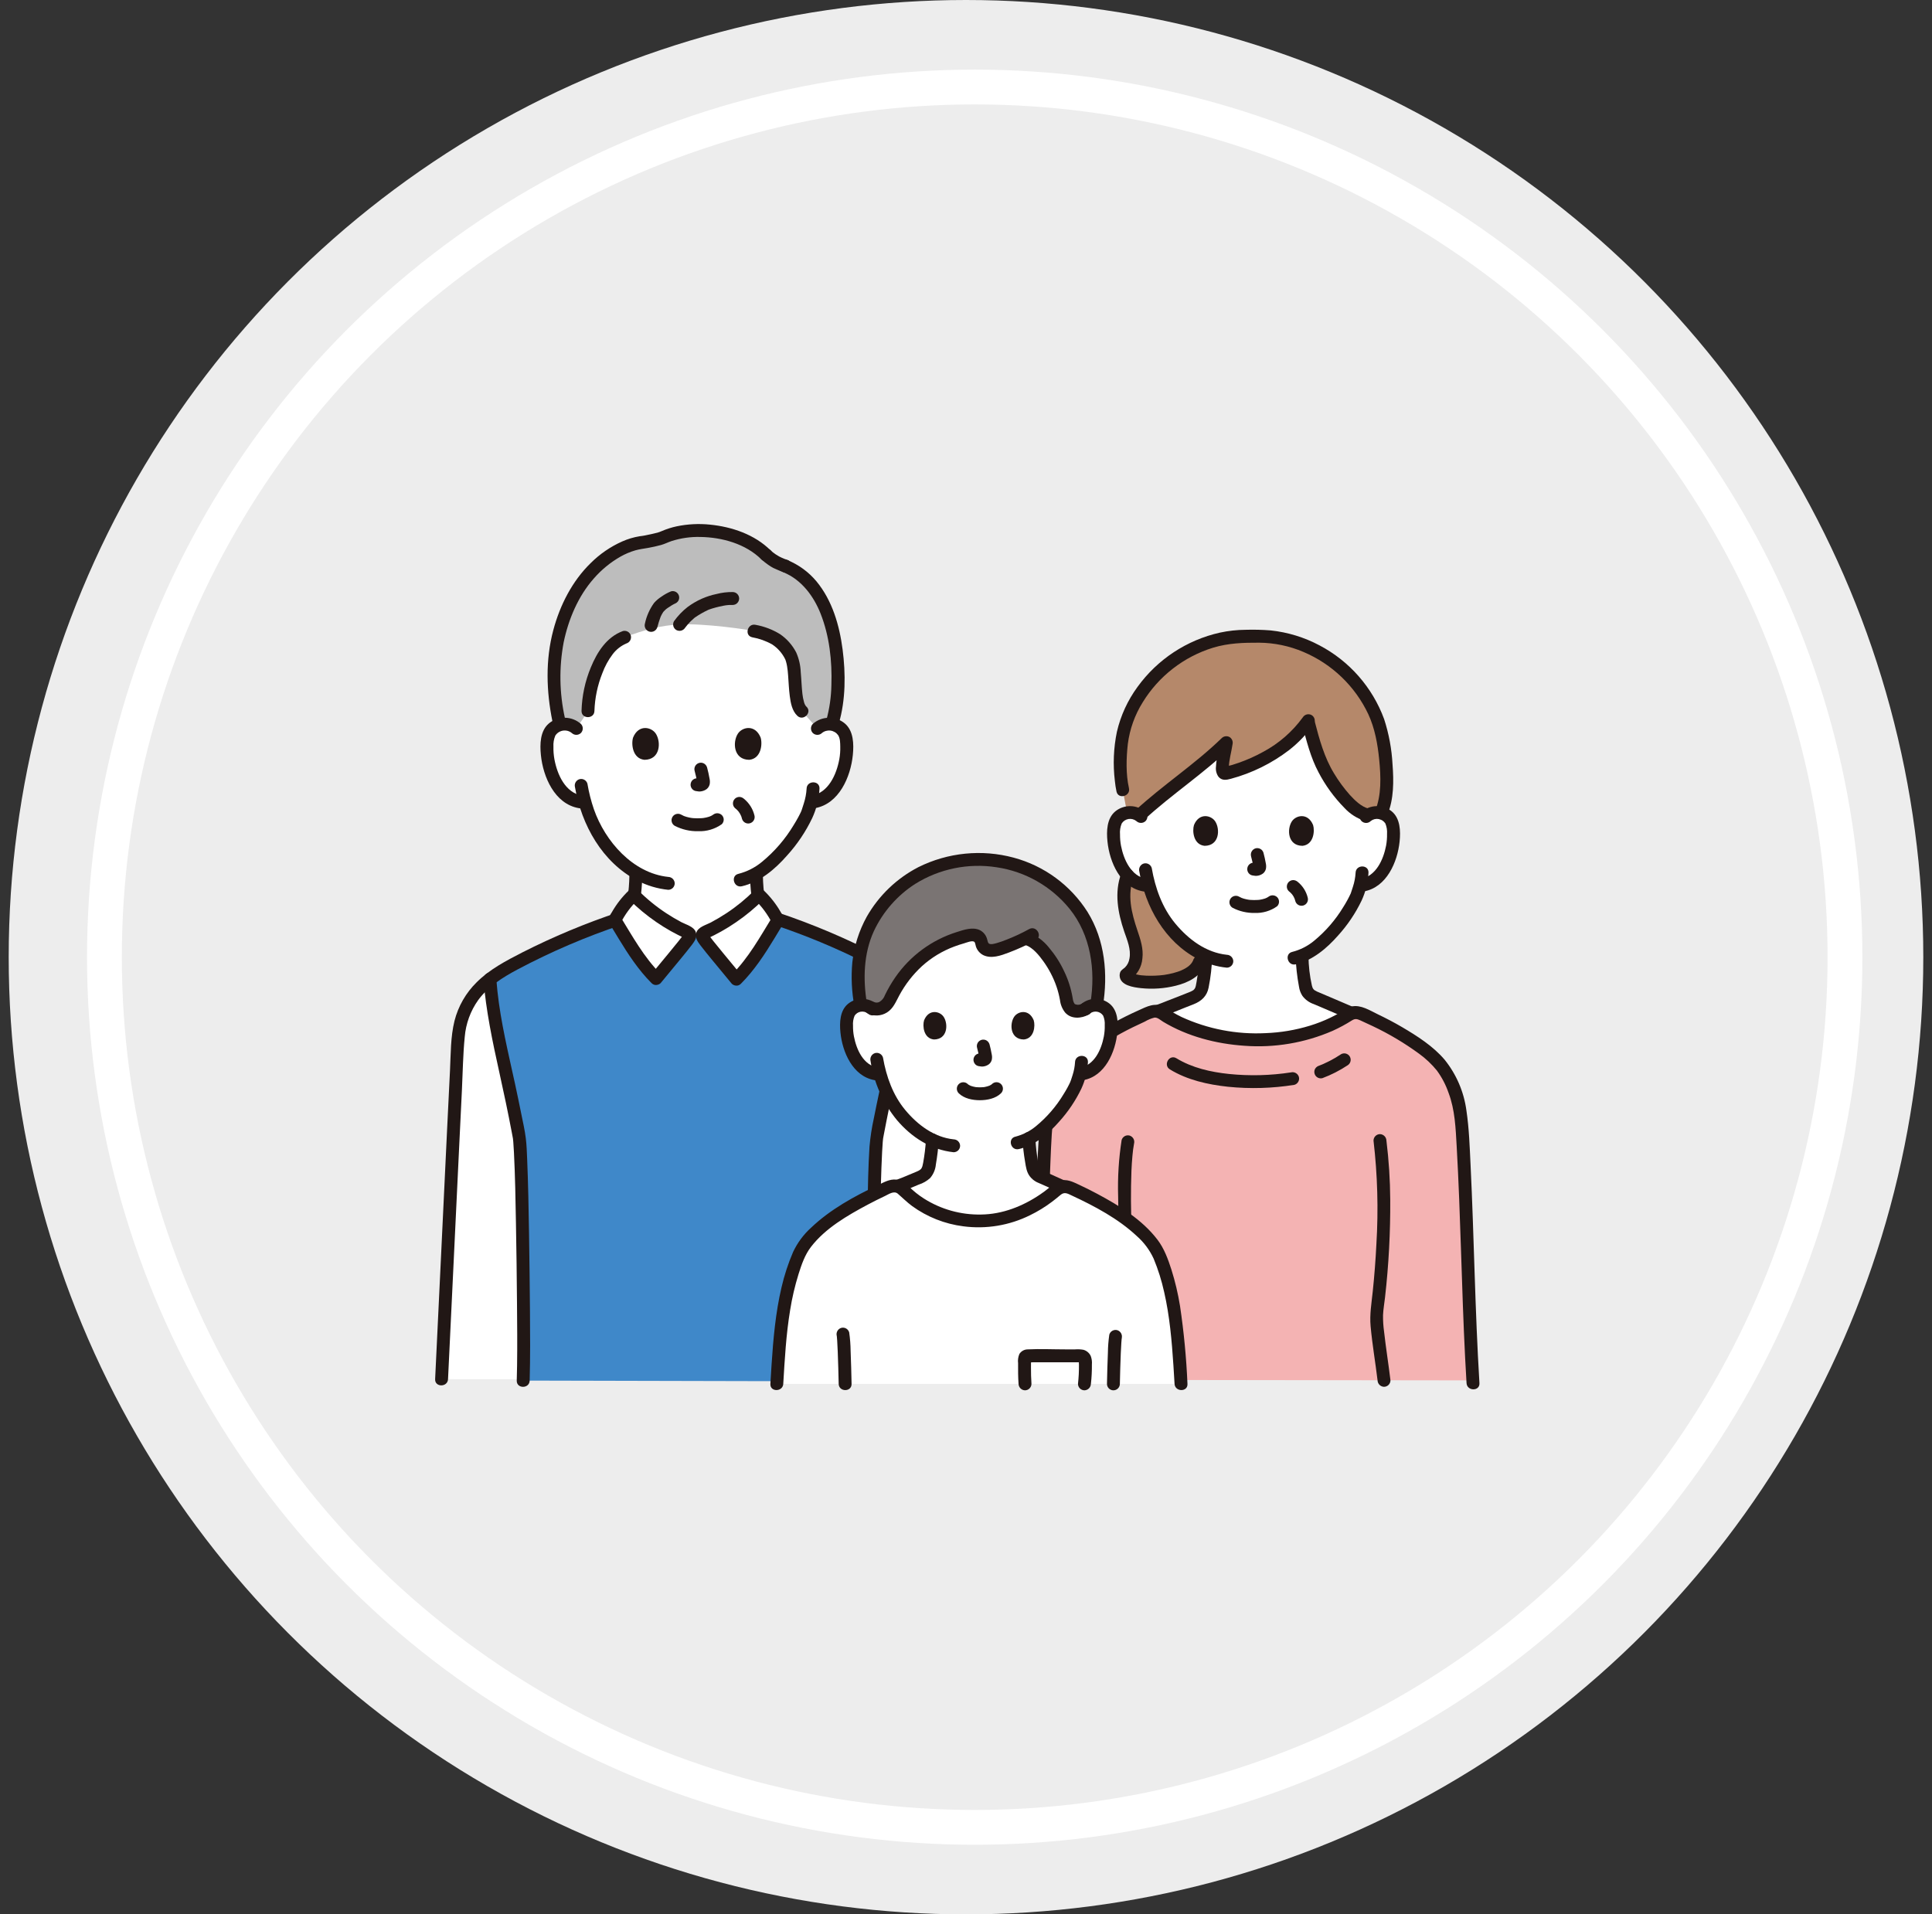 <svg width="111" height="110" viewBox="0 0 111 110" fill="none" xmlns="http://www.w3.org/2000/svg">
<rect x="0" y="0" width="111" height="110" fill="#333333" stroke="none"/>
<circle cx="55.5" cy="55" r="55" fill="#EDEDED"/>
<circle cx="56" cy="55" r="50" stroke="white" stroke-width="2"/>
<g clip-path="url(#clip0_16_397)">
<path d="M78.487 46.919C78.592 46.828 78.715 46.761 78.848 46.722C78.981 46.683 79.121 46.673 79.258 46.693C79.393 46.712 79.522 46.761 79.635 46.837C79.748 46.912 79.843 47.011 79.913 47.128C79.993 47.289 80.039 47.466 80.047 47.646C80.106 48.35 79.97 49.057 79.654 49.69C79.505 50.009 79.289 50.293 79.021 50.522C78.803 50.698 78.542 50.815 78.265 50.861L78.137 50.881C78.074 51.114 78.004 51.309 77.97 51.413C77.742 52.03 76.432 54.222 74.806 54.904C74.814 55.37 74.859 55.835 74.942 56.294C75.019 56.734 74.995 57.128 75.606 57.348C75.646 57.362 77.572 58.188 77.634 58.213C77.634 58.213 77.078 61.698 72.137 61.698C67.195 61.698 66.561 58.095 66.561 58.095C66.679 58.054 68.433 57.362 68.473 57.347C69.085 57.126 69.061 56.733 69.137 56.293C69.219 55.837 69.264 55.375 69.272 54.911C68.492 54.549 67.806 54.01 67.269 53.336C66.685 52.62 66.259 51.789 66.019 50.897L65.772 50.859C65.495 50.813 65.235 50.696 65.017 50.519C64.748 50.291 64.532 50.007 64.384 49.687C64.068 49.055 63.932 48.348 63.99 47.643C63.999 47.463 64.045 47.287 64.125 47.126C64.195 47.009 64.29 46.909 64.403 46.834C64.516 46.759 64.645 46.71 64.78 46.691C64.917 46.671 65.057 46.681 65.19 46.719C65.323 46.758 65.446 46.825 65.551 46.916C65.551 46.916 65.479 41.113 71.862 41.177C78.726 41.248 78.487 46.919 78.487 46.919Z" fill="white"/>
<path d="M64.568 51.658C64.541 51.192 64.612 50.725 64.776 50.287C64.85 50.372 64.931 50.45 65.019 50.522C65.237 50.698 65.498 50.815 65.775 50.861L66.022 50.899C66.261 51.791 66.687 52.623 67.271 53.339C67.734 53.912 68.302 54.392 68.945 54.753C69.267 56.797 64.441 56.67 64.707 55.991C65.249 55.684 65.373 54.935 65.226 54.33C65.08 53.724 64.806 53.125 64.68 52.515C64.62 52.233 64.582 51.946 64.568 51.658Z" fill="#B5886A"/>
<path d="M79.555 43.181C79.509 42.836 79.455 42.525 79.403 42.274C78.733 38.986 75.423 36.377 71.951 36.568C68.48 36.377 65.169 38.986 64.499 42.274C64.318 43.16 64.339 44.677 64.504 45.385L64.754 46.699C64.763 46.696 64.772 46.694 64.781 46.693C65.021 46.658 65.266 46.715 65.466 46.852C66.719 45.686 69.246 43.856 70.457 42.673C70.357 43.371 70.005 44.56 70.449 44.438C72.302 43.95 74.077 42.968 75.15 41.435C75.376 42.34 75.75 43.563 76.025 44.097C76.425 44.875 77.588 46.676 78.604 46.833C78.798 46.71 79.03 46.66 79.258 46.694C79.29 46.699 79.323 46.705 79.354 46.714C79.765 45.752 79.704 44.291 79.555 43.181Z" fill="#B5886A"/>
<path d="M59.735 79.284C59.872 75.248 59.791 69.84 60.04 65.618C60.066 64.769 60.172 63.925 60.356 63.097C60.52 62.603 60.728 62.126 60.978 61.67C61.466 60.864 62.247 60.283 63.035 59.767C64.006 59.14 65.031 58.601 66.097 58.156C66.198 58.111 66.308 58.093 66.418 58.102C66.528 58.112 66.634 58.149 66.726 58.21C69.493 60.054 74.264 60.425 77.536 58.281C77.63 58.221 77.738 58.185 77.85 58.178C77.961 58.17 78.073 58.19 78.174 58.236C79.176 58.663 80.139 59.175 81.053 59.766C81.84 60.283 82.622 60.863 83.11 61.67C83.36 62.126 83.568 62.603 83.732 63.096C83.917 63.925 84.023 64.769 84.048 65.618C84.294 69.787 84.218 75.297 84.348 79.317" fill="#F4B3B3"/>
<path d="M68.903 54.928C68.884 55.426 68.832 55.922 68.748 56.413C68.737 56.492 68.722 56.571 68.703 56.65C68.694 56.682 68.684 56.714 68.674 56.745C68.65 56.813 68.666 56.761 68.672 56.748C68.662 56.767 68.651 56.787 68.641 56.806C68.635 56.816 68.601 56.861 68.639 56.814C68.627 56.828 68.615 56.841 68.603 56.853C68.557 56.9 68.587 56.876 68.543 56.906C68.488 56.941 68.43 56.97 68.37 56.994C67.936 57.172 67.496 57.338 67.059 57.509C66.861 57.586 66.664 57.67 66.463 57.74C66.37 57.768 66.291 57.831 66.243 57.916C66.195 58.001 66.181 58.101 66.205 58.196C66.232 58.29 66.294 58.37 66.38 58.418C66.465 58.467 66.566 58.48 66.661 58.454C67.141 58.287 67.612 58.085 68.085 57.898C68.247 57.834 68.41 57.771 68.572 57.707C69.025 57.529 69.344 57.239 69.439 56.747C69.559 56.148 69.628 55.539 69.644 54.928C69.654 54.451 68.913 54.451 68.903 54.928Z" fill="#211715"/>
<path d="M74.435 54.928C74.456 55.519 74.521 56.106 74.63 56.687C74.656 56.879 74.724 57.063 74.83 57.226C74.996 57.445 75.223 57.609 75.483 57.697C75.503 57.706 75.525 57.715 75.546 57.723C75.446 57.687 75.516 57.71 75.579 57.737C75.698 57.788 75.817 57.838 75.936 57.889L76.847 58.279C77.077 58.377 77.306 58.477 77.536 58.572C77.631 58.598 77.732 58.585 77.817 58.536C77.903 58.488 77.966 58.408 77.992 58.313C78.016 58.218 78.002 58.118 77.954 58.033C77.906 57.949 77.827 57.886 77.733 57.857C77.912 57.931 77.708 57.846 77.662 57.826L77.332 57.685L76.481 57.321C76.256 57.225 76.032 57.13 75.807 57.035C75.711 56.999 75.618 56.955 75.531 56.901C75.49 56.873 75.456 56.836 75.432 56.793C75.421 56.774 75.39 56.702 75.412 56.758C75.396 56.716 75.383 56.672 75.372 56.627C75.247 56.069 75.181 55.499 75.177 54.927C75.167 54.451 74.426 54.449 74.436 54.927L74.435 54.928Z" fill="#211715"/>
<path d="M74.17 61.62C72.993 61.801 71.798 61.831 70.613 61.711C69.57 61.603 68.492 61.361 67.589 60.808C67.181 60.558 66.808 61.199 67.215 61.448C68.216 62.06 69.398 62.32 70.551 62.445C71.822 62.574 73.105 62.537 74.367 62.335C74.461 62.308 74.541 62.245 74.589 62.16C74.638 62.075 74.651 61.974 74.625 61.879C74.597 61.785 74.534 61.706 74.449 61.658C74.364 61.61 74.264 61.596 74.169 61.62H74.17Z" fill="#211715"/>
<path d="M77.044 60.578C76.836 60.717 76.621 60.844 76.4 60.958C76.291 61.014 76.181 61.067 76.069 61.117C76.043 61.129 76.017 61.141 75.991 61.152L75.946 61.171C75.997 61.15 76.004 61.147 75.967 61.162C75.906 61.187 75.846 61.211 75.785 61.235C75.693 61.263 75.614 61.323 75.563 61.404C75.526 61.468 75.508 61.541 75.513 61.615C75.518 61.688 75.544 61.759 75.589 61.818C75.634 61.876 75.695 61.92 75.765 61.943C75.835 61.967 75.911 61.968 75.982 61.949C76.486 61.76 76.968 61.514 77.418 61.217C77.46 61.192 77.497 61.16 77.526 61.121C77.555 61.082 77.577 61.038 77.589 60.991C77.602 60.944 77.605 60.895 77.598 60.847C77.591 60.798 77.575 60.752 77.551 60.71C77.526 60.668 77.493 60.631 77.455 60.602C77.416 60.572 77.372 60.551 77.325 60.538C77.278 60.526 77.229 60.523 77.18 60.53C77.132 60.536 77.086 60.553 77.044 60.577V60.578Z" fill="#211715"/>
<path d="M60.105 78.866C60.242 74.825 60.17 70.778 60.352 66.738C60.399 65.7 60.42 64.639 60.619 63.617C60.795 62.642 61.265 61.744 61.966 61.044C62.675 60.368 63.55 59.844 64.406 59.378C64.854 59.134 65.313 58.911 65.777 58.7C65.949 58.597 66.135 58.52 66.329 58.471C66.507 58.451 66.687 58.628 66.831 58.714C68.229 59.554 69.866 59.978 71.484 60.089C73.222 60.221 74.966 59.926 76.564 59.232C76.948 59.058 77.319 58.858 77.675 58.632C77.851 58.522 77.961 58.544 78.149 58.628C78.393 58.737 78.636 58.85 78.877 58.966C79.809 59.408 80.697 59.937 81.529 60.545C81.912 60.822 82.256 61.147 82.554 61.513C82.841 61.905 83.067 62.337 83.225 62.797C83.595 63.775 83.632 64.829 83.691 65.864C83.921 69.909 83.971 73.962 84.176 78.007C84.201 78.497 84.228 78.986 84.258 79.475C84.287 79.948 85.028 79.952 84.999 79.475C84.743 75.299 84.692 71.114 84.489 66.936C84.439 65.894 84.405 64.844 84.251 63.812C84.109 62.742 83.675 61.731 82.998 60.89C82.335 60.111 81.426 59.531 80.552 59.017C80.099 58.751 79.632 58.507 79.158 58.28C78.708 58.063 78.179 57.718 77.661 57.831C77.444 57.901 77.24 58.007 77.057 58.142C76.86 58.26 76.657 58.369 76.451 58.469C76.065 58.655 75.666 58.811 75.257 58.936C74.432 59.188 73.579 59.332 72.718 59.364C71.052 59.45 69.39 59.13 67.874 58.432C67.53 58.267 67.216 58.064 66.887 57.873C66.37 57.572 65.889 57.839 65.404 58.059C64.439 58.49 63.513 59.002 62.634 59.588C61.796 60.153 60.991 60.814 60.521 61.729C60.271 62.196 60.079 62.692 59.95 63.206C59.833 63.762 59.755 64.324 59.718 64.891C59.556 66.972 59.523 69.066 59.491 71.152C59.459 73.257 59.451 75.361 59.404 77.465C59.393 77.932 59.38 78.398 59.365 78.865C59.349 79.342 60.09 79.342 60.106 78.865L60.105 78.866Z" fill="#211715"/>
<path d="M64.441 65.508C64.276 66.571 64.209 67.647 64.24 68.723C64.248 69.966 64.309 71.209 64.41 72.448C64.457 73.034 64.514 73.621 64.587 74.204C64.59 74.302 64.63 74.394 64.699 74.463C64.768 74.532 64.86 74.572 64.958 74.575C65.056 74.575 65.15 74.535 65.219 74.466C65.288 74.397 65.328 74.303 65.328 74.204C65.029 71.908 64.921 69.59 65.005 67.276C65.018 66.989 65.035 66.703 65.062 66.417C65.088 66.137 65.108 65.968 65.156 65.705C65.18 65.61 65.166 65.51 65.118 65.425C65.069 65.341 64.99 65.278 64.897 65.249C64.802 65.224 64.701 65.237 64.616 65.285C64.531 65.334 64.468 65.414 64.441 65.508H64.441Z" fill="#211715"/>
<path d="M78.913 65.538C79.143 67.51 79.199 69.498 79.079 71.479C79.034 72.388 78.964 73.294 78.87 74.199C78.8 74.871 78.684 75.527 78.746 76.203C78.84 77.244 79.021 78.278 79.145 79.315C79.148 79.412 79.188 79.505 79.257 79.574C79.326 79.643 79.419 79.683 79.516 79.686C79.614 79.685 79.708 79.646 79.778 79.577C79.847 79.507 79.886 79.413 79.887 79.315C79.774 78.376 79.623 77.441 79.518 76.501C79.475 76.191 79.456 75.879 79.46 75.567C79.474 75.227 79.538 74.884 79.575 74.545C79.786 72.683 79.886 70.809 79.874 68.935C79.867 67.799 79.793 66.665 79.655 65.538C79.652 65.441 79.612 65.348 79.543 65.279C79.474 65.21 79.382 65.17 79.284 65.167C79.186 65.168 79.092 65.207 79.023 65.276C78.953 65.346 78.914 65.44 78.913 65.538L78.913 65.538Z" fill="#211715"/>
<path d="M64.862 45.286C64.682 44.489 64.705 43.564 64.799 42.737C64.909 41.894 65.198 41.084 65.648 40.362C66.57 38.855 68.01 37.736 69.698 37.216C70.571 36.952 71.438 36.925 72.342 36.929C73.219 36.937 74.085 37.118 74.89 37.462C76.526 38.155 77.85 39.425 78.61 41.03C78.991 41.85 79.152 42.757 79.24 43.651C79.336 44.623 79.381 45.691 78.999 46.611C78.974 46.706 78.987 46.807 79.035 46.892C79.084 46.978 79.164 47.041 79.258 47.067C79.353 47.091 79.453 47.077 79.538 47.029C79.623 46.981 79.686 46.902 79.714 46.809C80.084 45.918 80.079 44.875 80.006 43.929C79.96 43.042 79.797 42.164 79.522 41.318C78.852 39.496 77.529 37.987 75.809 37.083C74.939 36.62 73.988 36.329 73.008 36.224C72.527 36.186 72.044 36.173 71.561 36.188C71.066 36.192 70.573 36.246 70.089 36.35C68.183 36.777 66.499 37.887 65.355 39.469C64.79 40.239 64.388 41.114 64.171 42.044C63.978 42.975 63.938 43.931 64.053 44.875C64.073 45.08 64.105 45.283 64.147 45.484C64.253 45.949 64.967 45.752 64.862 45.287L64.862 45.286Z" fill="#211715"/>
<path d="M74.82 41.643C75.057 42.56 75.303 43.533 75.752 44.373C76.144 45.127 76.647 45.818 77.243 46.424C77.564 46.772 77.97 47.03 78.422 47.173C78.884 47.292 79.081 46.578 78.619 46.459C78.221 46.356 77.847 46.001 77.55 45.673C77.211 45.291 76.909 44.879 76.646 44.441C76.086 43.526 75.802 42.481 75.534 41.446C75.416 40.984 74.701 41.18 74.82 41.643H74.82Z" fill="#211715"/>
<path d="M74.849 41.221C74.251 42.043 73.475 42.719 72.579 43.199C72.127 43.449 71.654 43.661 71.166 43.831C71.041 43.875 70.916 43.916 70.789 43.955C70.65 43.986 70.513 44.025 70.379 44.072C70.317 44.1 70.376 44.07 70.399 44.075C70.427 44.079 70.455 44.086 70.482 44.096C70.528 44.123 70.568 44.158 70.6 44.199C70.572 44.167 70.611 44.199 70.6 44.203C70.561 44.217 70.649 44.225 70.603 44.2C70.595 44.196 70.601 44.142 70.601 44.192C70.601 44.233 70.601 44.108 70.601 44.089C70.612 43.663 70.748 43.213 70.813 42.771C70.832 42.692 70.826 42.609 70.796 42.534C70.765 42.459 70.712 42.395 70.644 42.352C70.572 42.312 70.49 42.296 70.409 42.307C70.328 42.317 70.253 42.353 70.194 42.41C68.644 43.919 66.81 45.106 65.222 46.573C64.871 46.897 65.396 47.42 65.746 47.097C67.334 45.63 69.167 44.443 70.718 42.934L70.099 42.575C70.027 43.066 69.886 43.553 69.862 44.051C69.836 44.254 69.886 44.46 70.002 44.628C70.197 44.866 70.458 44.823 70.724 44.748C71.932 44.422 73.065 43.863 74.059 43.103C74.608 42.675 75.09 42.167 75.489 41.596C75.538 41.511 75.551 41.41 75.526 41.315C75.501 41.22 75.44 41.139 75.356 41.089C75.271 41.041 75.17 41.028 75.076 41.053C74.981 41.078 74.9 41.138 74.849 41.221L74.849 41.221Z" fill="#211715"/>
<path d="M64.419 50.189C64.011 51.28 64.225 52.452 64.589 53.522C64.755 54.009 64.993 54.547 64.892 55.072C64.864 55.27 64.772 55.454 64.629 55.594C64.52 55.691 64.398 55.74 64.35 55.893C64.334 55.946 64.326 56.001 64.327 56.057C64.344 56.629 65.129 56.732 65.555 56.779C66.224 56.849 66.9 56.802 67.552 56.64C68.261 56.465 69.002 56.105 69.264 55.376C69.289 55.281 69.276 55.181 69.228 55.095C69.179 55.01 69.099 54.947 69.005 54.92C68.91 54.896 68.81 54.91 68.725 54.958C68.64 55.006 68.577 55.085 68.549 55.179C68.527 55.24 68.578 55.135 68.537 55.21C68.52 55.239 68.506 55.269 68.488 55.297C68.478 55.314 68.406 55.408 68.462 55.34C68.437 55.371 68.411 55.399 68.384 55.427C68.359 55.453 68.333 55.476 68.307 55.5C68.288 55.515 68.216 55.57 68.273 55.529C68.209 55.576 68.141 55.619 68.071 55.659C67.998 55.7 67.922 55.737 67.845 55.771C67.903 55.745 67.805 55.786 67.788 55.793C67.743 55.809 67.698 55.825 67.653 55.84C67.484 55.896 67.311 55.941 67.135 55.974C66.971 56.009 66.804 56.033 66.636 56.045C66.454 56.061 66.271 56.068 66.087 56.067C65.925 56.067 65.763 56.059 65.601 56.043C65.565 56.039 65.529 56.035 65.493 56.031C65.584 56.042 65.482 56.029 65.461 56.025C65.39 56.013 65.32 56 65.25 55.983C65.191 55.967 65.133 55.946 65.074 55.93C65 55.91 65.138 55.972 65.063 55.925C65.044 55.912 65.024 55.901 65.003 55.892C64.933 55.862 65.044 55.928 65.019 55.905C64.965 55.853 65.055 55.963 65.037 55.932C65.049 55.955 65.057 55.981 65.06 56.008C65.062 56.022 65.042 56.15 65.063 56.09L64.893 56.312C65.105 56.176 65.282 55.992 65.411 55.776C65.539 55.56 65.616 55.318 65.635 55.067C65.703 54.513 65.525 53.983 65.349 53.464C65.008 52.459 64.747 51.417 65.133 50.386C65.159 50.291 65.146 50.19 65.097 50.105C65.049 50.02 64.969 49.957 64.874 49.93C64.78 49.906 64.679 49.919 64.594 49.968C64.509 50.016 64.446 50.095 64.418 50.189H64.419Z" fill="#211715"/>
<path d="M78.749 47.181C78.812 47.13 78.884 47.093 78.962 47.072C79.04 47.051 79.121 47.047 79.201 47.06C79.281 47.073 79.356 47.102 79.424 47.146C79.492 47.19 79.549 47.248 79.593 47.315C79.672 47.505 79.705 47.711 79.69 47.916C79.695 48.143 79.676 48.37 79.635 48.593C79.48 49.395 79.059 50.346 78.166 50.505C78.072 50.532 77.992 50.594 77.944 50.68C77.895 50.765 77.882 50.866 77.907 50.961C77.936 51.054 77.999 51.133 78.084 51.182C78.168 51.23 78.269 51.243 78.364 51.219C79.665 50.988 80.291 49.533 80.412 48.356C80.473 47.76 80.455 47.022 79.951 46.613C79.704 46.416 79.396 46.313 79.08 46.321C78.764 46.329 78.462 46.448 78.225 46.657C78.156 46.727 78.118 46.821 78.118 46.919C78.118 47.017 78.156 47.111 78.225 47.181C78.296 47.249 78.39 47.287 78.487 47.287C78.585 47.287 78.68 47.249 78.75 47.181H78.749Z" fill="#211715"/>
<path d="M77.884 50.145C77.868 50.42 77.816 50.692 77.73 50.954C77.701 51.05 77.67 51.144 77.637 51.239C77.627 51.27 77.615 51.301 77.606 51.332C77.583 51.403 77.614 51.316 77.609 51.328C77.483 51.6 77.34 51.863 77.179 52.115C76.732 52.855 76.162 53.513 75.495 54.061C75.13 54.363 74.703 54.58 74.244 54.696C73.779 54.804 73.976 55.519 74.441 55.411C75.41 55.186 76.225 54.495 76.868 53.765C77.418 53.161 77.877 52.48 78.23 51.744C78.462 51.24 78.596 50.697 78.625 50.144C78.643 49.667 77.902 49.668 77.884 50.144L77.884 50.145Z" fill="#211715"/>
<path d="M65.814 46.657C65.578 46.448 65.275 46.329 64.959 46.321C64.644 46.313 64.335 46.416 64.088 46.613C63.585 47.021 63.566 47.76 63.628 48.356C63.748 49.534 64.374 50.989 65.676 51.219C65.771 51.243 65.871 51.229 65.956 51.181C66.04 51.133 66.104 51.054 66.132 50.961C66.157 50.866 66.144 50.765 66.096 50.68C66.047 50.594 65.967 50.532 65.873 50.505C64.981 50.346 64.561 49.396 64.405 48.593C64.365 48.381 64.347 48.166 64.349 47.95C64.33 47.734 64.364 47.516 64.447 47.315C64.49 47.248 64.548 47.19 64.615 47.146C64.683 47.102 64.759 47.073 64.839 47.06C64.918 47.047 64.999 47.052 65.077 47.072C65.155 47.093 65.228 47.13 65.29 47.181C65.361 47.248 65.455 47.285 65.552 47.285C65.65 47.285 65.744 47.248 65.814 47.181C65.883 47.111 65.922 47.017 65.922 46.919C65.922 46.821 65.883 46.727 65.814 46.657Z" fill="#211715"/>
<path d="M65.456 50.073C65.811 52.114 66.92 54.112 68.808 55.1C69.33 55.373 69.9 55.544 70.486 55.603C70.584 55.602 70.678 55.563 70.748 55.494C70.817 55.424 70.856 55.33 70.857 55.232C70.855 55.135 70.815 55.042 70.746 54.973C70.677 54.904 70.584 54.864 70.486 54.862C69.288 54.736 68.283 53.978 67.533 53.077C66.775 52.168 66.371 51.029 66.171 49.876C66.144 49.782 66.081 49.702 65.996 49.654C65.91 49.605 65.809 49.592 65.715 49.617C65.621 49.645 65.542 49.709 65.494 49.794C65.446 49.878 65.432 49.979 65.456 50.073Z" fill="#211715"/>
<path d="M70.818 52.163C71.21 52.366 71.646 52.467 72.087 52.458C72.547 52.477 73.001 52.341 73.376 52.074C73.446 52.004 73.485 51.91 73.485 51.812C73.485 51.713 73.446 51.619 73.376 51.55C73.305 51.483 73.212 51.445 73.114 51.445C73.017 51.445 72.923 51.483 72.852 51.55C72.967 51.46 72.888 51.521 72.859 51.54C72.834 51.556 72.808 51.571 72.781 51.585C72.747 51.603 72.661 51.623 72.764 51.596C72.729 51.605 72.694 51.624 72.658 51.635C72.561 51.665 72.462 51.688 72.361 51.703C72.416 51.694 72.38 51.7 72.346 51.704C72.317 51.706 72.287 51.709 72.258 51.711C72.188 51.715 72.118 51.717 72.047 51.717C71.984 51.717 71.921 51.714 71.858 51.71C71.829 51.708 71.8 51.706 71.771 51.703C71.758 51.701 71.653 51.683 71.742 51.7C71.648 51.684 71.556 51.663 71.464 51.638C71.425 51.626 71.387 51.612 71.349 51.599C71.259 51.569 71.415 51.632 71.334 51.593C71.286 51.571 71.239 51.548 71.192 51.523C71.108 51.474 71.006 51.46 70.911 51.485C70.816 51.51 70.735 51.571 70.685 51.656C70.636 51.741 70.622 51.842 70.647 51.937C70.672 52.032 70.734 52.114 70.818 52.163L70.818 52.163Z" fill="#211715"/>
<path d="M71.877 49.203C71.934 49.41 71.98 49.62 72.014 49.832L72.001 49.733C72.005 49.762 72.006 49.791 72.004 49.82L72.017 49.721C72.015 49.735 72.012 49.748 72.007 49.76L72.045 49.672C72.041 49.681 72.036 49.689 72.031 49.697L72.089 49.622C72.083 49.629 72.076 49.636 72.068 49.642L72.143 49.584C72.127 49.594 72.111 49.603 72.093 49.611L72.182 49.573C72.155 49.585 72.127 49.593 72.098 49.598L72.196 49.584C72.17 49.588 72.144 49.588 72.118 49.584L72.216 49.598C72.186 49.594 72.157 49.586 72.127 49.582C72.08 49.567 72.029 49.565 71.98 49.576C71.931 49.578 71.883 49.593 71.842 49.62C71.8 49.644 71.763 49.677 71.734 49.716C71.704 49.754 71.683 49.799 71.671 49.846C71.658 49.893 71.655 49.942 71.662 49.99C71.668 50.038 71.684 50.085 71.709 50.127C71.733 50.169 71.764 50.205 71.802 50.234C71.84 50.264 71.884 50.285 71.93 50.297C72.002 50.306 72.072 50.325 72.145 50.328C72.257 50.328 72.368 50.302 72.467 50.25C72.531 50.221 72.588 50.178 72.633 50.123C72.678 50.069 72.71 50.006 72.728 49.938C72.751 49.829 72.75 49.716 72.725 49.607C72.691 49.405 72.644 49.204 72.592 49.005C72.579 48.958 72.557 48.914 72.527 48.876C72.497 48.837 72.46 48.805 72.417 48.781C72.375 48.757 72.328 48.742 72.28 48.736C72.232 48.73 72.183 48.733 72.136 48.746C72.042 48.774 71.963 48.837 71.914 48.922C71.866 49.007 71.853 49.107 71.877 49.202V49.203Z" fill="#211715"/>
<path d="M68.598 47.408C68.493 47.749 68.561 48.535 69.208 48.601C70.062 48.596 70.108 47.647 69.82 47.2C69.585 46.836 68.892 46.684 68.598 47.408Z" fill="#211715"/>
<path d="M75.442 47.408C75.547 47.749 75.478 48.535 74.832 48.601C73.977 48.596 73.932 47.647 74.219 47.2C74.455 46.836 75.147 46.684 75.442 47.408Z" fill="#211715"/>
<path d="M74.041 51.202C74.127 51.269 74.205 51.347 74.272 51.433L74.215 51.358C74.286 51.451 74.345 51.553 74.391 51.661L74.353 51.572C74.38 51.638 74.402 51.705 74.419 51.773C74.445 51.868 74.507 51.949 74.593 51.997C74.678 52.046 74.78 52.058 74.874 52.032C74.969 52.006 75.05 51.943 75.098 51.858C75.147 51.772 75.159 51.671 75.133 51.576C75.046 51.223 74.847 50.908 74.566 50.678C74.494 50.612 74.401 50.574 74.303 50.57C74.205 50.571 74.111 50.61 74.041 50.678C73.972 50.748 73.933 50.843 73.933 50.941C73.932 50.99 73.941 51.038 73.96 51.083C73.978 51.129 74.006 51.169 74.041 51.203L74.041 51.202Z" fill="#211715"/>
<path d="M45.071 53.633C44.955 53.582 44.524 53.413 44.473 53.394C43.698 53.114 43.729 52.616 43.631 52.059C43.52 51.441 43.462 50.815 43.459 50.188C44.992 49.289 46.185 47.275 46.408 46.67C46.445 46.559 46.52 46.349 46.586 46.101L46.725 46.079C47.022 46.03 47.3 45.904 47.534 45.715C47.822 45.47 48.053 45.166 48.213 44.824C48.551 44.147 48.697 43.39 48.634 42.636C48.625 42.443 48.576 42.254 48.489 42.081C48.415 41.956 48.313 41.85 48.192 41.769C48.071 41.688 47.933 41.636 47.789 41.616C47.642 41.594 47.492 41.605 47.349 41.646C47.207 41.688 47.075 41.76 46.963 41.857C46.963 41.857 48.391 34.796 39.744 34.796C31.851 34.796 33.112 41.857 33.112 41.857C33 41.759 32.868 41.687 32.725 41.646C32.583 41.604 32.433 41.594 32.286 41.615C32.142 41.635 32.004 41.688 31.883 41.768C31.762 41.849 31.66 41.956 31.585 42.08C31.499 42.253 31.45 42.442 31.441 42.635C31.378 43.389 31.524 44.146 31.862 44.823C32.022 45.165 32.253 45.469 32.541 45.714C32.774 45.903 33.053 46.029 33.35 46.078L33.613 46.119C33.87 47.074 34.327 47.964 34.952 48.731C35.398 49.279 35.931 49.749 36.532 50.123C36.532 50.772 36.474 51.42 36.359 52.059C36.261 52.616 36.292 53.114 35.517 53.394C35.358 53.45 35.202 53.514 35.05 53.587C34.802 53.738 34.94 57.101 39.538 57.101C44.136 57.101 45.071 53.633 45.071 53.633Z" fill="white"/>
<path d="M33.112 41.857C32.999 41.759 32.868 41.687 32.725 41.646C32.583 41.604 32.433 41.594 32.286 41.615C32.243 41.621 32.201 41.631 32.16 41.642C31.499 38.733 31.818 36.195 33.124 33.98C33.974 32.539 35.497 31.325 36.943 31.157C37.327 31.1 37.706 31.012 38.077 30.894C39.791 30.095 42.618 30.482 44.011 31.887L44.002 31.874C44.199 32.059 44.421 32.215 44.662 32.337C44.815 32.411 44.972 32.477 45.132 32.536C46.527 33.107 47.389 34.43 47.827 36.183C48.27 37.959 48.224 40.176 47.833 41.481C47.833 41.481 47.812 41.535 47.781 41.614C47.635 41.593 47.487 41.605 47.345 41.646C47.204 41.688 47.073 41.76 46.962 41.856L46.072 40.868C45.475 40.331 45.852 38.437 45.408 37.645C44.878 36.701 44.446 36.546 43.313 36.26C42.968 36.172 40.462 35.812 39.044 35.88C37.947 35.933 36.953 36.214 35.886 36.617C34.355 37.196 33.83 39.684 33.819 40.825L33.112 41.857Z" fill="#BDBDBD"/>
<path d="M25.371 79.246C25.679 72.894 25.989 66.162 26.299 60.012C26.37 58.586 26.733 57.39 28.145 56.263C28.478 56.001 28.833 55.769 29.206 55.569C31.152 54.497 33.189 53.601 35.294 52.892C35.562 52.341 35.926 51.842 36.369 51.418C37.232 52.282 38.242 52.985 39.351 53.496C39.413 53.524 39.481 53.558 39.501 53.623C39.511 53.682 39.499 53.742 39.467 53.792H40.553C40.521 53.742 40.509 53.682 40.519 53.623C40.538 53.559 40.607 53.524 40.669 53.496C41.778 52.985 42.788 52.282 43.651 51.418C44.076 51.823 44.428 52.299 44.691 52.823C46.867 53.544 48.973 54.464 50.981 55.57C51.355 55.77 51.71 56.002 52.043 56.263C53.455 57.391 53.817 58.586 53.889 60.013C54.199 66.189 54.51 72.895 54.821 79.272" fill="white"/>
<path d="M36.16 50.327C36.153 50.75 36.12 51.172 36.06 51.591C36.024 51.903 35.972 52.213 35.905 52.52C35.898 52.548 35.891 52.576 35.882 52.603C35.88 52.611 35.85 52.697 35.867 52.655C35.883 52.614 35.847 52.697 35.843 52.705C35.826 52.735 35.808 52.765 35.789 52.794C35.818 52.751 35.783 52.801 35.768 52.817C35.747 52.84 35.724 52.862 35.7 52.883C35.652 52.921 35.599 52.954 35.544 52.981C35.328 53.093 35.087 53.172 34.863 53.267C34.779 53.317 34.717 53.398 34.692 53.493C34.667 53.588 34.681 53.689 34.73 53.774C34.781 53.857 34.863 53.917 34.957 53.942C35.051 53.967 35.152 53.954 35.237 53.907C35.27 53.893 35.294 53.883 35.247 53.903L35.346 53.861C35.411 53.834 35.476 53.807 35.542 53.78C35.692 53.727 35.838 53.663 35.979 53.588C36.282 53.41 36.506 53.123 36.602 52.785C36.681 52.468 36.738 52.145 36.772 51.82C36.846 51.326 36.89 50.827 36.902 50.328C36.911 49.851 36.17 49.851 36.16 50.328L36.16 50.327Z" fill="#211715"/>
<path d="M43.089 50.327C43.102 50.854 43.149 51.38 43.232 51.901C43.262 52.228 43.324 52.55 43.415 52.865C43.477 53.038 43.573 53.196 43.697 53.332C43.822 53.467 43.972 53.576 44.139 53.652C44.27 53.714 44.408 53.762 44.543 53.815C44.615 53.844 44.687 53.873 44.76 53.902C44.793 53.915 44.827 53.929 44.861 53.943C44.952 53.979 44.84 53.933 44.884 53.952C44.969 53.999 45.07 54.011 45.164 53.986C45.258 53.961 45.339 53.902 45.391 53.819C45.44 53.734 45.453 53.633 45.428 53.538C45.404 53.443 45.342 53.362 45.258 53.312C45.032 53.214 44.801 53.127 44.572 53.035C44.446 52.993 44.331 52.922 44.236 52.83C44.23 52.823 44.172 52.752 44.195 52.783C44.212 52.807 44.164 52.73 44.157 52.718C44.143 52.693 44.13 52.667 44.119 52.641C44.148 52.71 44.11 52.607 44.108 52.601C44.033 52.306 43.979 52.006 43.947 51.703C43.878 51.247 43.839 50.786 43.831 50.325C43.822 49.848 43.08 49.847 43.09 50.325L43.089 50.327Z" fill="#211715"/>
<path d="M30.061 79.329C30.082 78.591 30.088 77.814 30.088 76.881C30.088 75.825 30.016 66.325 29.824 65.292C29.012 60.932 28.389 59.28 28.146 56.263C28.479 56.001 28.834 55.769 29.208 55.569C31.152 54.497 33.189 53.601 35.294 52.892C35.562 52.341 35.926 51.842 36.369 51.418C37.233 52.282 38.242 52.985 39.351 53.496C39.413 53.524 39.482 53.558 39.502 53.623C39.511 53.682 39.499 53.742 39.467 53.792H40.553C40.522 53.742 40.509 53.682 40.519 53.623C40.539 53.559 40.608 53.524 40.669 53.496C41.779 52.985 42.788 52.282 43.651 51.418C44.076 51.823 44.428 52.298 44.691 52.822C46.868 53.543 48.974 54.463 50.982 55.569C51.363 55.773 51.724 56.009 52.062 56.277C51.817 59.285 51.195 60.939 50.385 65.292C50.192 66.325 50.12 75.825 50.12 76.881C50.12 77.834 50.126 78.624 50.149 79.376L30.061 79.329Z" fill="#3F88C9"/>
<path d="M51.691 56.263C51.556 57.916 51.223 59.531 50.862 61.16C50.634 62.19 50.41 63.22 50.206 64.255C50.087 64.791 50.004 65.334 49.956 65.881C49.882 67.049 49.864 68.221 49.84 69.39C49.809 70.861 49.787 72.333 49.773 73.804C49.762 74.783 49.752 75.761 49.749 76.738C49.749 76.786 49.749 76.833 49.749 76.88C49.749 77.357 50.49 77.358 50.49 76.88C50.49 76.017 50.501 75.154 50.509 74.291C50.524 72.837 50.544 71.383 50.571 69.93C50.595 68.68 50.617 67.43 50.681 66.182C50.691 65.994 50.702 65.807 50.717 65.62C50.723 65.555 50.73 65.49 50.736 65.424C50.746 65.326 50.722 65.493 50.734 65.436C50.749 65.371 50.758 65.305 50.77 65.24C50.979 64.13 51.21 63.025 51.453 61.922C51.818 60.264 52.194 58.611 52.372 56.921C52.395 56.702 52.416 56.482 52.434 56.262C52.433 56.164 52.394 56.07 52.324 56.001C52.255 55.931 52.161 55.892 52.063 55.892C51.965 55.893 51.872 55.933 51.803 56.002C51.734 56.071 51.695 56.164 51.693 56.262L51.691 56.263Z" fill="#211715"/>
<path d="M35.535 52.419C33.636 53.051 31.786 53.824 30.001 54.73C29.071 55.208 28.14 55.693 27.39 56.438C26.769 57.047 26.327 57.815 26.113 58.658C25.884 59.58 25.901 60.558 25.854 61.502C25.799 62.61 25.745 63.719 25.691 64.828C25.581 67.098 25.473 69.367 25.365 71.636C25.245 74.173 25.123 76.71 25 79.246C24.977 79.723 25.718 79.722 25.741 79.246C25.957 74.807 26.17 70.368 26.379 65.928C26.432 64.835 26.485 63.742 26.538 62.65C26.588 61.629 26.599 60.597 26.701 59.58C26.764 58.82 27.03 58.091 27.471 57.469C28.052 56.675 28.891 56.156 29.745 55.7C31.667 54.682 33.669 53.823 35.732 53.134C36.182 52.982 35.989 52.266 35.535 52.419H35.535Z" fill="#211715"/>
<path d="M44.456 53.134C46.255 53.731 48.007 54.459 49.7 55.312C50.552 55.746 51.429 56.174 52.137 56.83C52.723 57.357 53.144 58.043 53.349 58.805C53.575 59.677 53.549 60.609 53.593 61.503C53.647 62.577 53.701 63.65 53.754 64.724C53.865 66.941 53.975 69.158 54.084 71.375C54.207 73.872 54.329 76.369 54.451 78.866C54.474 79.341 55.215 79.344 55.192 78.866C54.971 74.327 54.748 69.788 54.522 65.25C54.466 64.125 54.41 63.001 54.353 61.876C54.305 60.91 54.318 59.915 54.141 58.961C53.99 58.144 53.627 57.381 53.087 56.749C52.428 55.974 51.562 55.454 50.674 54.984C48.739 53.968 46.725 53.111 44.653 52.419C44.2 52.266 44.006 52.981 44.456 53.134Z" fill="#211715"/>
<path d="M27.774 56.263C27.922 58.074 28.294 59.839 28.686 61.61C28.942 62.768 29.189 63.928 29.409 65.093C29.43 65.199 29.449 65.306 29.469 65.413C29.489 65.515 29.463 65.347 29.469 65.406C29.475 65.475 29.484 65.543 29.49 65.612C29.507 65.814 29.518 66.017 29.528 66.22C29.597 67.575 29.619 68.933 29.643 70.289C29.671 71.811 29.691 73.333 29.703 74.855C29.714 76.059 29.725 77.264 29.708 78.469C29.704 78.756 29.698 79.043 29.689 79.33C29.676 79.807 30.417 79.806 30.431 79.33C30.469 77.99 30.459 76.649 30.448 75.308C30.436 73.834 30.418 72.36 30.395 70.886C30.371 69.457 30.347 68.028 30.287 66.6C30.27 66.203 30.258 65.802 30.209 65.406C30.153 64.94 30.044 64.477 29.952 64.017C29.836 63.433 29.714 62.851 29.588 62.269C29.206 60.513 28.772 58.745 28.581 56.971C28.556 56.735 28.534 56.499 28.515 56.263C28.512 56.166 28.472 56.073 28.403 56.004C28.334 55.935 28.241 55.895 28.144 55.892C28.046 55.893 27.952 55.932 27.883 56.002C27.814 56.071 27.774 56.165 27.773 56.263L27.774 56.263Z" fill="#211715"/>
<path d="M42.306 56.264C43.302 55.275 43.954 54.076 44.69 52.878C44.416 52.333 44.051 51.839 43.609 51.418C42.711 52.316 41.661 53.048 40.508 53.58C40.443 53.609 40.372 53.645 40.351 53.712C40.341 53.773 40.354 53.835 40.387 53.887C40.586 54.174 40.8 54.451 41.029 54.716C41.465 55.249 42.013 55.904 42.306 56.264Z" fill="white"/>
<path d="M37.695 56.227C36.707 55.245 36.059 54.055 35.329 52.867C35.601 52.326 35.964 51.836 36.402 51.418C37.293 52.309 38.335 53.035 39.48 53.563C39.543 53.592 39.614 53.627 39.635 53.694C39.645 53.754 39.632 53.816 39.599 53.868C39.401 54.153 39.189 54.427 38.963 54.69C38.529 55.22 37.986 55.869 37.695 56.227Z" fill="white"/>
<path d="M42.568 56.526C43.336 55.756 43.932 54.843 44.494 53.917C44.63 53.692 44.765 53.467 44.902 53.242C44.989 53.099 45.096 52.957 45.047 52.78C44.999 52.651 44.936 52.528 44.858 52.414C44.592 51.949 44.26 51.525 43.871 51.156C43.801 51.088 43.707 51.05 43.609 51.05C43.511 51.05 43.417 51.088 43.347 51.156C42.86 51.645 42.325 52.084 41.749 52.465C41.453 52.66 41.149 52.841 40.836 53.007C40.565 53.149 40.131 53.256 40.013 53.569C39.906 53.851 40.068 54.092 40.232 54.306C40.437 54.574 40.651 54.836 40.865 55.097C41.257 55.574 41.654 56.047 42.044 56.526C42.114 56.595 42.208 56.634 42.306 56.634C42.404 56.634 42.498 56.595 42.568 56.526C42.636 56.456 42.673 56.362 42.673 56.264C42.673 56.167 42.636 56.073 42.568 56.002C42.232 55.589 41.89 55.181 41.551 54.77C41.361 54.539 41.172 54.309 40.985 54.075C40.92 53.993 40.855 53.912 40.794 53.828C40.774 53.803 40.755 53.776 40.738 53.749C40.718 53.714 40.723 53.697 40.723 53.71L40.672 53.897C40.632 53.931 40.64 53.931 40.696 53.898C40.734 53.881 40.772 53.863 40.81 53.846C40.887 53.809 40.963 53.772 41.039 53.734C41.174 53.666 41.308 53.595 41.44 53.52C41.732 53.357 42.016 53.18 42.291 52.99C42.858 52.603 43.387 52.164 43.872 51.679H43.348C43.764 52.08 44.11 52.548 44.37 53.064V52.69C43.664 53.842 43.006 55.037 42.044 56.001C41.707 56.34 42.231 56.865 42.568 56.526Z" fill="#211715"/>
<path d="M37.957 55.965C37.003 55.008 36.35 53.823 35.649 52.68V53.054C35.907 52.542 36.251 52.077 36.664 51.68H36.14C36.621 52.162 37.147 52.598 37.709 52.983C37.978 53.168 38.255 53.341 38.54 53.501C38.674 53.576 38.809 53.648 38.946 53.717C39.022 53.756 39.099 53.794 39.177 53.83C39.215 53.848 39.254 53.866 39.292 53.883C39.348 53.916 39.356 53.916 39.315 53.882L39.264 53.694C39.281 53.676 39.284 53.676 39.272 53.694C39.265 53.707 39.257 53.719 39.249 53.731C39.233 53.759 39.212 53.784 39.193 53.809C39.133 53.892 39.068 53.972 39.004 54.053C38.823 54.279 38.639 54.502 38.456 54.726C38.115 55.139 37.771 55.549 37.433 55.965C37.366 56.036 37.329 56.129 37.329 56.227C37.329 56.324 37.366 56.418 37.433 56.489C37.503 56.558 37.597 56.596 37.695 56.596C37.793 56.596 37.887 56.558 37.957 56.489C38.35 56.006 38.75 55.53 39.145 55.049C39.352 54.797 39.558 54.544 39.756 54.285C39.919 54.072 40.08 53.832 39.974 53.551C39.855 53.238 39.418 53.13 39.146 52.987C38.85 52.83 38.562 52.659 38.281 52.475C37.698 52.092 37.156 51.65 36.664 51.155C36.593 51.088 36.499 51.05 36.402 51.05C36.304 51.05 36.21 51.088 36.14 51.155C35.749 51.527 35.415 51.954 35.149 52.423C35.065 52.542 35.002 52.676 34.965 52.817C34.964 52.968 35.018 53.115 35.116 53.229C35.258 53.462 35.398 53.695 35.539 53.928C36.092 54.837 36.678 55.732 37.433 56.489C37.771 56.828 38.294 56.304 37.957 55.965Z" fill="#211715"/>
<path d="M47.224 42.119C47.292 42.063 47.371 42.022 47.456 41.999C47.54 41.975 47.629 41.968 47.716 41.98C47.803 41.992 47.887 42.022 47.962 42.067C48.038 42.112 48.103 42.173 48.154 42.244C48.273 42.429 48.272 42.694 48.276 42.907C48.282 43.147 48.264 43.386 48.222 43.622C48.061 44.5 47.6 45.55 46.625 45.722C46.531 45.749 46.451 45.812 46.403 45.897C46.354 45.983 46.341 46.083 46.367 46.178C46.395 46.272 46.458 46.351 46.542 46.399C46.627 46.447 46.728 46.461 46.822 46.437C48.208 46.194 48.873 44.636 48.998 43.384C49.06 42.769 49.047 41.991 48.53 41.563C48.271 41.35 47.945 41.237 47.609 41.243C47.274 41.248 46.951 41.373 46.7 41.595C46.631 41.665 46.593 41.759 46.593 41.857C46.593 41.956 46.631 42.05 46.7 42.12C46.77 42.187 46.864 42.225 46.962 42.225C47.059 42.225 47.153 42.187 47.224 42.12V42.119Z" fill="#211715"/>
<path d="M46.343 45.311C46.325 45.603 46.271 45.892 46.18 46.171C46.149 46.275 46.115 46.377 46.081 46.48C46.07 46.513 46.059 46.547 46.047 46.58C46.043 46.593 46.007 46.678 46.032 46.619C46.056 46.56 46.019 46.645 46.013 46.659C45.998 46.69 45.983 46.722 45.968 46.753C45.935 46.821 45.9 46.888 45.864 46.954C45.78 47.11 45.691 47.262 45.597 47.412C45.114 48.218 44.495 48.934 43.768 49.53C43.376 49.853 42.917 50.086 42.425 50.211C41.96 50.319 42.157 51.033 42.622 50.925C43.66 50.685 44.532 49.942 45.218 49.159C45.802 48.517 46.288 47.794 46.663 47.011C46.91 46.477 47.053 45.9 47.083 45.311C47.1 44.834 46.359 44.835 46.342 45.311L46.343 45.311Z" fill="#211715"/>
<path d="M33.374 41.595C33.122 41.373 32.8 41.248 32.465 41.242C32.129 41.236 31.802 41.35 31.543 41.562C31.027 41.991 31.014 42.768 31.076 43.383C31.2 44.635 31.865 46.194 33.251 46.436C33.346 46.46 33.446 46.446 33.531 46.398C33.616 46.349 33.679 46.271 33.707 46.177C33.732 46.083 33.719 45.982 33.671 45.896C33.623 45.811 33.542 45.748 33.448 45.721C32.472 45.55 32.014 44.5 31.852 43.622C31.81 43.386 31.791 43.147 31.797 42.907C31.783 42.689 31.82 42.47 31.905 42.268C31.954 42.192 32.019 42.127 32.094 42.078C32.17 42.029 32.255 41.996 32.344 41.982C32.433 41.968 32.525 41.973 32.612 41.996C32.699 42.02 32.78 42.062 32.85 42.119C32.921 42.186 33.015 42.224 33.112 42.224C33.21 42.224 33.304 42.186 33.375 42.119C33.444 42.049 33.482 41.955 33.482 41.857C33.482 41.759 33.444 41.664 33.375 41.595H33.374Z" fill="#211715"/>
<path d="M33.034 45.227C33.413 47.408 34.598 49.545 36.618 50.598C37.171 50.886 37.774 51.066 38.394 51.129C38.492 51.128 38.586 51.089 38.656 51.02C38.725 50.95 38.764 50.856 38.765 50.758C38.763 50.661 38.723 50.568 38.654 50.499C38.585 50.43 38.492 50.39 38.394 50.388C36.356 50.174 34.764 48.338 34.122 46.503C33.958 46.023 33.833 45.53 33.749 45.03C33.722 44.936 33.659 44.856 33.573 44.807C33.488 44.759 33.387 44.746 33.292 44.772C33.199 44.8 33.12 44.862 33.071 44.947C33.023 45.032 33.01 45.133 33.034 45.227H33.034Z" fill="#211715"/>
<path d="M43.74 32.136C43.86 32.247 43.987 32.35 44.121 32.443C44.22 32.516 44.325 32.581 44.435 32.638C44.516 32.678 44.6 32.713 44.683 32.748C44.794 32.8 44.907 32.844 45.024 32.881C45.119 32.907 45.22 32.894 45.306 32.846C45.348 32.822 45.385 32.789 45.415 32.751C45.445 32.713 45.467 32.669 45.48 32.622C45.493 32.575 45.496 32.526 45.49 32.478C45.484 32.429 45.469 32.383 45.445 32.34C45.421 32.298 45.389 32.261 45.35 32.231C45.312 32.201 45.268 32.179 45.221 32.166C45.135 32.14 45.051 32.108 44.969 32.071L45.057 32.108C44.959 32.066 44.859 32.026 44.765 31.975C44.634 31.902 44.509 31.819 44.391 31.726L44.466 31.784C44.396 31.73 44.328 31.673 44.264 31.612C44.194 31.543 44.1 31.505 44.003 31.505C43.905 31.506 43.811 31.545 43.742 31.614C43.673 31.683 43.634 31.777 43.634 31.874C43.633 31.972 43.671 32.066 43.74 32.136Z" fill="#211715"/>
<path d="M34.152 40.849C34.177 40.105 34.331 39.371 34.607 38.681C34.75 38.292 34.949 37.926 35.199 37.594C35.402 37.323 35.673 37.11 35.984 36.975C36.078 36.947 36.157 36.884 36.205 36.799C36.253 36.714 36.267 36.614 36.243 36.519C36.216 36.425 36.154 36.345 36.068 36.296C35.983 36.248 35.882 36.235 35.787 36.26C34.854 36.603 34.305 37.471 33.944 38.352C33.615 39.145 33.434 39.991 33.411 40.849C33.404 41.326 34.145 41.326 34.152 40.849Z" fill="#211715"/>
<path d="M37.768 36.033C37.819 35.836 37.88 35.641 37.952 35.45C37.983 35.371 37.934 35.489 37.949 35.457C37.957 35.438 37.966 35.418 37.975 35.399C37.99 35.365 38.007 35.332 38.025 35.299C38.043 35.267 38.063 35.232 38.084 35.2C38.094 35.184 38.105 35.169 38.115 35.153C38.135 35.125 38.173 35.099 38.102 35.169C38.151 35.121 38.192 35.068 38.245 35.022C38.259 35.01 38.273 34.998 38.288 34.986C38.333 34.949 38.29 34.988 38.269 35C38.307 34.978 38.341 34.947 38.377 34.922C38.453 34.868 38.532 34.818 38.612 34.771C38.649 34.749 38.686 34.728 38.724 34.709C38.755 34.693 38.88 34.642 38.75 34.693C38.842 34.665 38.92 34.605 38.971 34.524C39.009 34.46 39.026 34.387 39.021 34.313C39.017 34.239 38.99 34.169 38.945 34.111C38.9 34.052 38.839 34.008 38.769 33.985C38.699 33.962 38.624 33.96 38.553 33.979C38.362 34.057 38.181 34.157 38.013 34.276C37.851 34.378 37.704 34.503 37.577 34.646C37.321 35.002 37.142 35.408 37.052 35.837C37.026 35.932 37.039 36.033 37.087 36.119C37.136 36.204 37.216 36.267 37.311 36.293C37.406 36.319 37.507 36.307 37.593 36.258C37.678 36.21 37.741 36.129 37.767 36.034L37.768 36.033Z" fill="#211715"/>
<path d="M39.363 36.068C39.454 35.947 39.553 35.832 39.659 35.723C39.713 35.668 39.769 35.615 39.827 35.565C39.852 35.542 39.878 35.521 39.904 35.499C39.915 35.49 39.927 35.48 39.94 35.472C40.178 35.309 40.43 35.166 40.692 35.043C40.751 35.012 40.642 35.06 40.689 35.044C40.713 35.036 40.736 35.026 40.76 35.017C40.815 34.998 40.87 34.98 40.926 34.962C41.061 34.921 41.199 34.885 41.337 34.853C41.413 34.835 41.489 34.819 41.566 34.805C41.601 34.799 41.635 34.793 41.669 34.787C41.685 34.785 41.761 34.773 41.712 34.78C41.839 34.761 41.968 34.755 42.096 34.761C42.194 34.761 42.288 34.722 42.358 34.652C42.427 34.583 42.467 34.488 42.467 34.39C42.467 34.292 42.427 34.197 42.358 34.128C42.288 34.058 42.194 34.019 42.096 34.019C41.781 34.015 41.466 34.053 41.161 34.133C40.871 34.193 40.589 34.284 40.319 34.403C40.03 34.532 39.757 34.692 39.503 34.88C39.206 35.113 38.944 35.387 38.724 35.694C38.675 35.779 38.661 35.88 38.686 35.975C38.711 36.069 38.772 36.151 38.857 36.201C38.942 36.248 39.042 36.261 39.137 36.236C39.231 36.211 39.312 36.151 39.364 36.068H39.363Z" fill="#211715"/>
<path d="M43.214 36.618C43.62 36.69 44.011 36.829 44.369 37.032C44.686 37.243 44.942 37.535 45.111 37.877C45.13 37.913 45.111 37.872 45.108 37.866C45.115 37.881 45.121 37.899 45.127 37.916C45.139 37.951 45.151 37.986 45.161 38.021C45.185 38.105 45.205 38.19 45.219 38.276C45.249 38.454 45.269 38.633 45.28 38.813C45.311 39.21 45.324 39.608 45.376 40.003C45.428 40.398 45.507 40.843 45.81 41.131C46.156 41.459 46.681 40.936 46.334 40.606C46.313 40.587 46.293 40.566 46.275 40.543C46.32 40.599 46.269 40.526 46.256 40.502C46.248 40.488 46.214 40.414 46.225 40.441C46.233 40.46 46.202 40.371 46.195 40.349C46.15 40.192 46.118 40.031 46.101 39.869C46.054 39.455 46.044 39.038 46.005 38.623C45.991 38.231 45.902 37.846 45.744 37.488C45.527 37.069 45.21 36.709 44.821 36.442C44.389 36.175 43.911 35.993 43.412 35.903C42.947 35.799 42.749 36.513 43.215 36.618L43.214 36.618Z" fill="#211715"/>
<path d="M44.273 31.624C43.355 30.712 42.055 30.271 40.789 30.145C40.156 30.08 39.516 30.112 38.892 30.24C38.592 30.303 38.299 30.396 38.017 30.518C37.983 30.533 37.822 30.591 37.938 30.553C37.899 30.566 37.861 30.579 37.821 30.591C37.69 30.629 37.557 30.66 37.424 30.69C37.301 30.717 37.178 30.743 37.054 30.767C37.009 30.775 36.963 30.782 36.918 30.791C36.822 30.81 37.011 30.78 36.916 30.791C36.857 30.798 36.797 30.806 36.738 30.815C36.397 30.872 36.064 30.971 35.748 31.112C35.074 31.412 34.461 31.833 33.938 32.354C32.874 33.39 32.17 34.778 31.79 36.204C31.331 37.923 31.387 39.721 31.74 41.453C31.766 41.548 31.829 41.629 31.914 41.677C32 41.726 32.101 41.738 32.196 41.712C32.291 41.686 32.371 41.623 32.42 41.538C32.468 41.452 32.481 41.351 32.455 41.256C32.138 39.827 32.114 38.349 32.384 36.911C32.657 35.59 33.217 34.258 34.117 33.24C34.554 32.737 35.073 32.312 35.652 31.982C35.923 31.829 36.211 31.707 36.51 31.621C36.754 31.552 37.003 31.526 37.251 31.48C37.497 31.434 37.743 31.382 37.983 31.315C38.197 31.255 38.383 31.156 38.592 31.087C39.12 30.919 39.673 30.84 40.227 30.854C41.477 30.87 42.843 31.247 43.749 32.148C44.088 32.485 44.612 31.961 44.273 31.624V31.624Z" fill="#211715"/>
<path d="M45.033 32.894C46.054 33.32 46.752 34.259 47.147 35.263C47.656 36.556 47.812 37.977 47.766 39.358C47.755 40.043 47.657 40.723 47.476 41.383C47.341 41.842 48.056 42.037 48.191 41.58C48.59 40.223 48.591 38.709 48.41 37.317C48.228 35.925 47.819 34.51 46.912 33.409C46.461 32.867 45.883 32.445 45.23 32.179C45.135 32.153 45.034 32.166 44.949 32.214C44.864 32.263 44.801 32.343 44.774 32.438C44.751 32.532 44.764 32.632 44.812 32.717C44.861 32.802 44.94 32.865 45.033 32.894H45.033Z" fill="#211715"/>
<path d="M38.764 47.45C39.179 47.664 39.641 47.772 40.109 47.761C40.595 47.782 41.074 47.64 41.471 47.358C41.54 47.288 41.58 47.194 41.58 47.096C41.58 46.997 41.54 46.903 41.471 46.834C41.4 46.767 41.306 46.729 41.209 46.729C41.111 46.729 41.018 46.767 40.947 46.834C41.06 46.745 40.978 46.809 40.948 46.828C40.922 46.845 40.894 46.861 40.866 46.876C40.851 46.883 40.836 46.89 40.822 46.897C40.786 46.916 40.772 46.898 40.841 46.891C40.802 46.901 40.764 46.915 40.728 46.932C40.624 46.964 40.517 46.989 40.409 47.004C40.466 46.996 40.414 47.003 40.386 47.006C40.355 47.009 40.324 47.012 40.292 47.014C40.217 47.019 40.141 47.021 40.066 47.02C39.998 47.02 39.931 47.017 39.863 47.013C39.832 47.011 39.801 47.008 39.771 47.005C39.762 47.004 39.65 46.986 39.732 47.001C39.632 46.985 39.533 46.963 39.435 46.935C39.393 46.923 39.353 46.908 39.312 46.894C39.219 46.862 39.372 46.925 39.288 46.885C39.237 46.861 39.187 46.836 39.137 46.809C39.052 46.761 38.952 46.748 38.857 46.773C38.763 46.798 38.682 46.859 38.633 46.944C38.583 47.028 38.569 47.129 38.594 47.224C38.618 47.318 38.679 47.4 38.763 47.45H38.764Z" fill="#211715"/>
<path d="M39.909 44.295C39.971 44.517 40.02 44.741 40.056 44.968L40.043 44.87C40.047 44.9 40.048 44.931 40.045 44.962L40.059 44.864C40.056 44.878 40.053 44.892 40.048 44.906L40.086 44.817C40.081 44.827 40.076 44.835 40.07 44.844L40.128 44.769C40.122 44.777 40.114 44.784 40.106 44.791L40.181 44.733C40.164 44.743 40.146 44.753 40.128 44.761L40.216 44.724C40.188 44.736 40.157 44.745 40.127 44.75L40.226 44.736C40.198 44.74 40.169 44.74 40.142 44.736L40.24 44.75C40.208 44.745 40.177 44.738 40.145 44.733C40.097 44.718 40.046 44.716 39.997 44.727C39.948 44.729 39.901 44.744 39.86 44.771C39.818 44.795 39.781 44.828 39.751 44.867C39.722 44.905 39.7 44.95 39.688 44.997C39.676 45.044 39.673 45.093 39.679 45.141C39.686 45.189 39.702 45.236 39.727 45.278C39.75 45.319 39.782 45.356 39.82 45.385C39.858 45.414 39.902 45.436 39.948 45.448C40.023 45.458 40.095 45.477 40.171 45.48C40.286 45.48 40.4 45.453 40.503 45.401C40.568 45.371 40.626 45.327 40.672 45.271C40.718 45.216 40.752 45.152 40.77 45.082C40.793 44.97 40.792 44.854 40.766 44.742C40.73 44.525 40.679 44.31 40.624 44.097C40.597 44.005 40.536 43.926 40.454 43.876C40.39 43.839 40.317 43.821 40.243 43.826C40.17 43.831 40.099 43.857 40.041 43.902C39.982 43.947 39.939 44.008 39.915 44.078C39.892 44.148 39.89 44.223 39.909 44.294L39.909 44.295Z" fill="#211715"/>
<path d="M36.372 42.381C36.26 42.746 36.333 43.587 37.026 43.659C37.941 43.653 37.989 42.637 37.681 42.159C37.429 41.768 36.688 41.605 36.372 42.381Z" fill="#211715"/>
<path d="M43.701 42.381C43.814 42.746 43.74 43.587 43.048 43.659C42.133 43.653 42.084 42.637 42.392 42.159C42.644 41.767 43.386 41.605 43.701 42.381Z" fill="#211715"/>
<path d="M42.219 46.424C42.312 46.496 42.394 46.579 42.467 46.671L42.409 46.596C42.485 46.696 42.549 46.805 42.597 46.92L42.56 46.832C42.589 46.901 42.612 46.973 42.63 47.046C42.643 47.093 42.665 47.137 42.695 47.175C42.724 47.214 42.762 47.246 42.804 47.27C42.846 47.294 42.893 47.309 42.941 47.316C42.99 47.322 43.039 47.318 43.086 47.305C43.133 47.292 43.176 47.27 43.215 47.24C43.253 47.21 43.285 47.173 43.309 47.131C43.334 47.088 43.349 47.042 43.355 46.993C43.361 46.945 43.358 46.896 43.344 46.849C43.253 46.476 43.042 46.142 42.743 45.899C42.671 45.833 42.578 45.795 42.481 45.791C42.383 45.792 42.288 45.831 42.218 45.899C42.149 45.969 42.11 46.064 42.11 46.162C42.109 46.211 42.119 46.259 42.137 46.304C42.156 46.349 42.183 46.39 42.218 46.424L42.219 46.424Z" fill="#211715"/>
<path d="M62.355 57.978C62.454 57.893 62.571 57.829 62.697 57.792C62.822 57.755 62.955 57.746 63.084 57.765C63.212 57.783 63.333 57.829 63.44 57.901C63.547 57.972 63.637 58.066 63.703 58.176C63.779 58.329 63.823 58.495 63.83 58.666C63.886 59.332 63.757 60 63.459 60.598C63.318 60.9 63.114 61.168 62.859 61.384C62.653 61.551 62.407 61.663 62.145 61.706L62.023 61.725C61.964 61.944 61.899 62.129 61.866 62.227C61.662 62.781 60.54 64.669 59.116 65.415C59.131 65.819 59.174 66.221 59.245 66.619C59.322 67.058 59.298 67.451 59.909 67.672C59.944 67.685 60.681 68.019 60.957 68.142L60.728 68.347C60.033 68.969 58.388 70.159 56.304 70.159C55.428 70.176 54.558 70.002 53.754 69.651C52.951 69.3 52.233 68.78 51.65 68.125C51.969 68.006 52.73 67.69 52.778 67.672C53.39 67.451 53.365 67.058 53.442 66.619C53.508 66.25 53.55 65.877 53.569 65.502C52.863 65.158 52.242 64.662 51.752 64.049C51.2 63.372 50.797 62.586 50.57 61.743L50.337 61.707C50.075 61.663 49.829 61.552 49.623 61.385C49.369 61.169 49.165 60.901 49.024 60.599C48.725 60.001 48.597 59.332 48.652 58.666C48.66 58.496 48.703 58.329 48.78 58.177C48.846 58.066 48.935 57.972 49.042 57.901C49.149 57.83 49.271 57.783 49.398 57.765C49.528 57.746 49.66 57.755 49.786 57.792C49.912 57.829 50.028 57.893 50.127 57.978C50.127 57.978 50.222 52.709 56.261 52.709C62.301 52.709 62.355 57.978 62.355 57.978Z" fill="white"/>
<path d="M51.722 68.499C52.081 68.374 52.431 68.213 52.783 68.068C53.027 67.991 53.252 67.862 53.441 67.69C53.628 67.471 53.743 67.199 53.769 66.912C53.849 66.445 53.906 65.975 53.939 65.502C53.939 65.404 53.9 65.31 53.83 65.24C53.761 65.171 53.666 65.132 53.568 65.132C53.47 65.132 53.376 65.171 53.306 65.24C53.237 65.31 53.198 65.404 53.198 65.502C53.171 65.943 53.117 66.382 53.038 66.817C53.027 66.883 53.013 66.948 52.995 67.011C52.988 67.034 52.94 67.139 52.984 67.052C52.967 67.086 52.949 67.117 52.93 67.15C52.907 67.183 52.908 67.18 52.936 67.144C52.923 67.159 52.909 67.173 52.895 67.187C52.887 67.195 52.811 67.252 52.87 67.211C52.81 67.253 52.745 67.288 52.676 67.316C52.291 67.468 51.915 67.648 51.524 67.784C51.431 67.812 51.351 67.875 51.303 67.96C51.255 68.045 51.241 68.145 51.265 68.24C51.292 68.334 51.355 68.414 51.44 68.463C51.525 68.511 51.626 68.524 51.721 68.499H51.722Z" fill="#211715"/>
<path d="M58.745 65.413C58.767 65.867 58.818 66.319 58.896 66.766C58.944 67.059 58.98 67.347 59.166 67.592C59.272 67.73 59.406 67.843 59.561 67.923C59.621 67.954 59.684 67.98 59.746 68.005C59.765 68.013 59.868 68.055 59.774 68.014C59.687 67.977 59.774 68.015 59.795 68.025C59.986 68.109 60.177 68.196 60.367 68.281C60.564 68.37 60.76 68.462 60.959 68.544C61.054 68.569 61.155 68.556 61.24 68.508C61.326 68.46 61.388 68.379 61.415 68.285C61.439 68.19 61.425 68.09 61.377 68.005C61.329 67.92 61.25 67.857 61.156 67.829C61.322 67.897 61.203 67.848 61.164 67.831L61.019 67.766C60.895 67.711 60.772 67.656 60.65 67.6C60.439 67.505 60.229 67.405 60.014 67.318C59.952 67.292 59.892 67.261 59.835 67.225C59.773 67.188 59.85 67.251 59.802 67.198C59.787 67.183 59.716 67.083 59.76 67.156C59.739 67.122 59.72 67.089 59.702 67.054C59.745 67.138 59.696 67.027 59.69 67.007C59.671 66.939 59.657 66.871 59.646 66.802C59.563 66.343 59.51 65.879 59.486 65.413C59.486 65.315 59.447 65.221 59.377 65.151C59.308 65.082 59.213 65.043 59.115 65.043C59.017 65.043 58.923 65.082 58.853 65.151C58.784 65.221 58.745 65.315 58.745 65.413L58.745 65.413Z" fill="#211715"/>
<path d="M44.63 79.517C44.783 76.972 44.939 74.242 45.935 72.015C46.2 71.423 46.88 70.681 47.867 69.991C48.888 69.294 49.971 68.695 51.103 68.2C51.227 68.145 51.365 68.128 51.499 68.153C51.633 68.177 51.756 68.242 51.852 68.338C52.431 68.929 53.124 69.395 53.89 69.708C54.656 70.021 55.477 70.174 56.304 70.159C58.388 70.159 60.032 68.968 60.728 68.346C60.825 68.259 60.945 68.202 61.074 68.182C61.203 68.162 61.335 68.18 61.454 68.234C62.559 68.721 63.618 69.309 64.615 69.991C65.603 70.681 66.283 71.423 66.547 72.015C67.544 74.242 67.7 76.972 67.852 79.517" fill="white"/>
<path d="M45.001 79.517C45.086 78.099 45.164 76.676 45.397 75.272C45.508 74.575 45.669 73.887 45.878 73.213C46.05 72.669 46.239 72.108 46.591 71.65C47.416 70.576 48.679 69.846 49.854 69.219C50.179 69.046 50.509 68.881 50.842 68.724C51.056 68.624 51.361 68.4 51.583 68.591C51.858 68.829 52.109 69.082 52.404 69.3C53.271 69.929 54.283 70.329 55.346 70.464C56.657 70.637 57.99 70.416 59.175 69.829C59.624 69.611 60.05 69.35 60.448 69.049C60.614 68.924 60.774 68.793 60.933 68.659C61.162 68.466 61.348 68.588 61.593 68.702C62.899 69.31 64.247 70.027 65.306 71.018C65.719 71.379 66.05 71.823 66.28 72.32C66.538 72.942 66.74 73.585 66.885 74.242C67.202 75.626 67.324 77.046 67.417 78.461C67.44 78.813 67.461 79.165 67.482 79.517C67.511 79.991 68.252 79.994 68.224 79.517C68.16 78.018 68.017 76.524 67.796 75.041C67.682 74.334 67.517 73.636 67.302 72.953C67.108 72.352 66.888 71.741 66.502 71.235C65.618 70.075 64.305 69.275 63.037 68.596C62.686 68.408 62.329 68.23 61.968 68.062C61.618 67.899 61.284 67.734 60.891 67.844C60.628 67.918 60.445 68.11 60.242 68.276C60.086 68.404 59.949 68.506 59.758 68.635C58.758 69.313 57.591 69.773 56.372 69.787C55.208 69.811 54.063 69.492 53.08 68.867C52.774 68.672 52.489 68.445 52.231 68.19C52.041 67.972 51.779 67.827 51.493 67.78C51.112 67.737 50.77 67.942 50.437 68.099C49.081 68.737 47.699 69.497 46.607 70.537C46.168 70.932 45.813 71.411 45.563 71.946C45.282 72.602 45.06 73.283 44.899 73.979C44.558 75.436 44.426 76.936 44.328 78.426C44.304 78.789 44.282 79.153 44.261 79.516C44.232 79.993 44.973 79.991 45.002 79.516L45.001 79.517Z" fill="#211715"/>
<path d="M48.074 76.756C48.09 76.846 48.07 76.697 48.073 76.738C48.075 76.766 48.079 76.793 48.082 76.82C48.089 76.89 48.094 76.96 48.099 77.031C48.113 77.243 48.122 77.456 48.131 77.669C48.156 78.284 48.171 78.901 48.185 79.517C48.196 79.993 48.937 79.996 48.926 79.517C48.912 78.888 48.897 78.258 48.871 77.629C48.867 77.271 48.84 76.913 48.789 76.559C48.762 76.464 48.699 76.384 48.614 76.336C48.529 76.287 48.428 76.275 48.333 76.3C48.239 76.328 48.16 76.391 48.112 76.476C48.064 76.561 48.05 76.661 48.074 76.756H48.074Z" fill="#211715"/>
<path d="M63.733 76.69C63.684 77.03 63.657 77.372 63.653 77.716C63.628 78.316 63.612 78.916 63.599 79.517C63.599 79.615 63.638 79.71 63.707 79.779C63.777 79.849 63.871 79.888 63.969 79.888C64.068 79.888 64.162 79.849 64.231 79.779C64.301 79.71 64.34 79.615 64.34 79.517C64.353 78.929 64.368 78.341 64.393 77.753C64.401 77.557 64.41 77.361 64.424 77.165C64.428 77.093 64.434 77.022 64.441 76.951C64.448 76.923 64.451 76.894 64.45 76.865C64.465 76.884 64.433 76.973 64.448 76.887C64.471 76.792 64.458 76.692 64.409 76.607C64.361 76.522 64.282 76.459 64.189 76.431C64.094 76.406 63.994 76.419 63.908 76.467C63.823 76.515 63.76 76.595 63.733 76.69H63.733Z" fill="#211715"/>
<path d="M63.038 54.974C62.906 54.13 62.609 53.32 62.163 52.59C61.911 52.185 61.614 51.81 61.279 51.472C61.144 51.336 60.939 51.137 60.8 51.016C60.435 50.724 60.046 50.466 59.636 50.243C59.31 50.064 58.97 49.912 58.62 49.788C57.845 49.521 57.03 49.387 56.211 49.392C54.751 49.368 53.322 49.808 52.129 50.649C50.855 51.562 49.413 53.19 49.297 55.824C49.294 56.46 49.343 57.095 49.445 57.723L49.449 57.76C49.569 57.75 49.69 57.763 49.805 57.8C49.919 57.838 50.025 57.898 50.117 57.977C50.206 57.983 50.295 57.984 50.384 57.979C50.686 57.968 50.97 57.786 51.144 57.403C51.97 55.689 53.309 54.338 55.532 53.782C55.742 53.729 55.992 53.692 56.168 53.796C56.428 53.951 56.339 54.296 56.557 54.486C56.788 54.687 57.206 54.607 57.521 54.499C57.999 54.335 58.466 54.14 58.918 53.914C58.98 53.933 59.017 53.944 59.017 53.944C59.356 54.049 59.776 54.444 60.016 54.723C60.661 55.5 61.092 56.431 61.267 57.425C61.271 57.539 61.3 57.651 61.351 57.753C61.403 57.854 61.476 57.944 61.566 58.014C61.689 58.084 61.83 58.118 61.972 58.111C62.113 58.105 62.25 58.058 62.367 57.977C62.542 57.825 62.769 57.746 63.001 57.757L63.007 57.722C63.113 57.095 63.153 56.458 63.124 55.823C63.112 55.539 63.083 55.255 63.038 54.974Z" fill="#7A7473"/>
<path d="M63.364 57.821C63.666 55.975 63.486 54.02 62.484 52.403C61.51 50.866 59.993 49.751 58.236 49.28C56.406 48.788 54.459 48.983 52.763 49.827C51.521 50.469 50.492 51.458 49.799 52.672C49.351 53.483 49.069 54.376 48.969 55.297C48.892 56.14 48.932 56.989 49.087 57.821C49.114 57.916 49.177 57.996 49.262 58.044C49.347 58.093 49.449 58.106 49.543 58.08C49.637 58.052 49.716 57.989 49.764 57.904C49.812 57.819 49.826 57.719 49.802 57.624C49.583 56.277 49.611 54.798 50.208 53.5C50.729 52.392 51.55 51.453 52.58 50.79C53.975 49.919 55.637 49.58 57.262 49.834C58.905 50.078 60.398 50.927 61.447 52.215C62.668 53.724 62.956 55.751 62.649 57.624C62.626 57.719 62.639 57.819 62.688 57.904C62.736 57.988 62.814 58.051 62.907 58.08C63.002 58.105 63.103 58.093 63.189 58.044C63.274 57.996 63.337 57.916 63.364 57.821L63.364 57.821Z" fill="#211715"/>
<path d="M59.129 53.385C58.708 53.618 58.272 53.822 57.823 53.996C57.641 54.07 57.455 54.134 57.266 54.19C57.15 54.221 56.937 54.288 56.823 54.221C56.745 54.174 56.734 54.011 56.699 53.917C56.633 53.717 56.492 53.549 56.305 53.451C55.89 53.244 55.374 53.427 54.963 53.558C53.534 54.007 52.295 54.919 51.442 56.15C51.218 56.475 51.019 56.815 50.847 57.17C50.79 57.34 50.673 57.484 50.519 57.575C50.466 57.6 50.408 57.611 50.35 57.608C50.296 57.607 50.298 57.605 50.317 57.607C50.287 57.604 50.156 57.55 50.212 57.583C49.8 57.342 49.426 57.982 49.838 58.223C50.013 58.313 50.208 58.356 50.404 58.349C50.6 58.341 50.791 58.282 50.957 58.178C51.325 57.952 51.468 57.561 51.665 57.2C52.002 56.573 52.439 56.007 52.961 55.523C53.504 55.03 54.136 54.645 54.824 54.389C55.011 54.319 55.2 54.257 55.392 54.203C55.526 54.165 55.832 54.032 55.967 54.11C56.032 54.148 56.041 54.305 56.07 54.386C56.104 54.492 56.159 54.591 56.232 54.676C56.304 54.761 56.393 54.831 56.492 54.882C56.961 55.107 57.504 54.906 57.955 54.736C58.487 54.536 59.005 54.298 59.504 54.025C59.922 53.796 59.548 53.156 59.129 53.385L59.129 53.385Z" fill="#211715"/>
<path d="M58.918 54.302C59.337 54.445 59.695 54.887 59.943 55.234C60.265 55.68 60.52 56.17 60.7 56.69C60.786 56.941 60.852 57.2 60.899 57.462C60.928 57.723 61.03 57.971 61.193 58.178C61.539 58.576 62.133 58.53 62.554 58.297C62.971 58.067 62.598 57.426 62.179 57.657C62.118 57.7 62.046 57.726 61.971 57.733C61.896 57.739 61.821 57.726 61.753 57.694C61.706 57.674 61.781 57.738 61.742 57.681C61.774 57.727 61.709 57.632 61.703 57.621C61.66 57.529 61.634 57.429 61.624 57.327C61.535 56.799 61.37 56.286 61.136 55.804C60.907 55.313 60.612 54.856 60.262 54.443C59.96 54.063 59.565 53.768 59.115 53.588C58.662 53.433 58.468 54.149 58.918 54.303V54.302Z" fill="#211715"/>
<path d="M62.617 58.24C62.674 58.195 62.74 58.161 62.81 58.143C62.881 58.124 62.955 58.121 63.027 58.132C63.099 58.144 63.168 58.17 63.229 58.21C63.291 58.25 63.343 58.303 63.382 58.364C63.454 58.535 63.484 58.721 63.471 58.905C63.477 59.123 63.46 59.341 63.42 59.556C63.275 60.309 62.883 61.201 62.046 61.349C61.951 61.376 61.871 61.439 61.823 61.524C61.774 61.61 61.761 61.711 61.787 61.805C61.815 61.899 61.878 61.978 61.963 62.026C62.048 62.074 62.148 62.088 62.243 62.064C63.489 61.843 64.088 60.443 64.196 59.315C64.251 58.752 64.227 58.062 63.752 57.675C63.515 57.486 63.218 57.386 62.915 57.394C62.611 57.401 62.32 57.516 62.092 57.717C62.023 57.787 61.985 57.881 61.985 57.979C61.985 58.077 62.023 58.171 62.092 58.241C62.163 58.309 62.256 58.346 62.354 58.346C62.452 58.346 62.546 58.309 62.616 58.241L62.617 58.24Z" fill="#211715"/>
<path d="M61.765 61.028C61.75 61.28 61.703 61.529 61.626 61.769C61.597 61.865 61.566 61.96 61.534 62.054C61.522 62.09 61.461 62.239 61.509 62.133C61.394 62.385 61.261 62.628 61.113 62.861C60.689 63.569 60.146 64.198 59.507 64.721C59.166 65.001 58.766 65.203 58.338 65.312C57.873 65.42 58.07 66.135 58.535 66.027C59.459 65.812 60.235 65.154 60.846 64.457C61.364 63.887 61.797 63.244 62.13 62.55C62.35 62.071 62.478 61.555 62.506 61.029C62.523 60.552 61.782 60.552 61.764 61.029L61.765 61.028Z" fill="#211715"/>
<path d="M50.389 57.716C50.162 57.515 49.87 57.401 49.567 57.393C49.263 57.385 48.966 57.485 48.729 57.675C48.254 58.061 48.231 58.751 48.285 59.315C48.393 60.443 48.992 61.843 50.239 62.064C50.333 62.087 50.434 62.073 50.518 62.025C50.603 61.977 50.666 61.898 50.695 61.805C50.72 61.71 50.707 61.609 50.658 61.524C50.61 61.439 50.53 61.376 50.436 61.349C49.6 61.201 49.207 60.308 49.062 59.555C49.023 59.352 49.006 59.146 49.009 58.939C48.993 58.743 49.024 58.546 49.099 58.364C49.139 58.302 49.191 58.25 49.252 58.21C49.313 58.17 49.382 58.143 49.454 58.132C49.526 58.12 49.6 58.124 49.671 58.142C49.742 58.161 49.808 58.194 49.865 58.24C49.935 58.307 50.029 58.345 50.127 58.345C50.224 58.345 50.318 58.307 50.389 58.24C50.457 58.17 50.496 58.076 50.496 57.978C50.496 57.88 50.457 57.786 50.389 57.716L50.389 57.716Z" fill="#211715"/>
<path d="M50.016 60.966C50.208 62.213 50.731 63.385 51.532 64.361C52.372 65.349 53.484 66.07 54.791 66.208C54.889 66.208 54.983 66.168 55.053 66.099C55.122 66.03 55.161 65.936 55.162 65.838C55.16 65.74 55.12 65.647 55.051 65.578C54.982 65.509 54.889 65.469 54.791 65.467C53.664 65.348 52.719 64.633 52.013 63.786C51.299 62.929 50.92 61.856 50.731 60.769C50.705 60.675 50.642 60.595 50.556 60.546C50.471 60.498 50.37 60.485 50.276 60.51C50.182 60.538 50.102 60.601 50.054 60.686C50.006 60.771 49.992 60.871 50.016 60.966Z" fill="#211715"/>
<path d="M62.677 79.517C62.718 79.147 62.737 78.775 62.733 78.402C62.748 78.237 62.725 78.07 62.666 77.915C62.626 77.828 62.567 77.751 62.493 77.689C62.42 77.627 62.334 77.583 62.241 77.558C62.084 77.531 61.925 77.524 61.767 77.536H61.204C60.486 77.536 59.758 77.5 59.041 77.536C58.945 77.537 58.852 77.562 58.769 77.608C58.686 77.655 58.616 77.722 58.566 77.802C58.496 77.97 58.47 78.152 58.493 78.332C58.49 78.728 58.491 79.123 58.519 79.517C58.522 79.615 58.562 79.708 58.63 79.777C58.7 79.846 58.792 79.886 58.89 79.888C58.988 79.887 59.082 79.848 59.151 79.778C59.221 79.709 59.26 79.615 59.261 79.517C59.238 79.202 59.233 78.886 59.233 78.57C59.233 78.445 59.234 78.319 59.235 78.194C59.235 78.081 59.279 78.029 59.134 78.175C58.908 78.406 59.009 78.258 59.061 78.277C59.151 78.29 59.243 78.29 59.334 78.277H59.781C60.492 78.277 61.202 78.277 61.913 78.277C61.966 78.281 62.02 78.281 62.073 78.277C62.066 78.298 61.958 78.215 61.99 78.193C61.983 78.272 61.983 78.352 61.99 78.43C61.993 78.793 61.974 79.156 61.934 79.517C61.935 79.615 61.974 79.709 62.043 79.779C62.113 79.848 62.207 79.887 62.305 79.888C62.402 79.885 62.495 79.846 62.564 79.777C62.633 79.708 62.673 79.615 62.675 79.517L62.677 79.517Z" fill="#211715"/>
<path d="M55.081 62.819C55.392 63.124 55.877 63.219 56.296 63.219C56.716 63.218 57.2 63.124 57.511 62.819C57.546 62.785 57.574 62.744 57.593 62.699C57.612 62.654 57.622 62.605 57.622 62.556C57.622 62.508 57.613 62.459 57.594 62.414C57.575 62.368 57.548 62.327 57.514 62.293C57.479 62.258 57.438 62.231 57.393 62.212C57.347 62.194 57.299 62.184 57.25 62.184C57.201 62.184 57.153 62.194 57.108 62.213C57.062 62.232 57.022 62.26 56.987 62.295C56.973 62.309 56.914 62.357 56.974 62.31C57.033 62.264 56.958 62.319 56.94 62.331C56.915 62.346 56.89 62.36 56.864 62.373C56.846 62.38 56.828 62.389 56.811 62.398C56.834 62.382 56.888 62.368 56.831 62.388C56.748 62.418 56.663 62.441 56.577 62.458C56.563 62.46 56.467 62.481 56.56 62.462C56.534 62.466 56.509 62.469 56.483 62.47C56.421 62.475 56.359 62.478 56.297 62.478C56.241 62.478 56.184 62.476 56.128 62.471C56.096 62.471 56.065 62.468 56.034 62.462C56.079 62.475 56.075 62.468 56.031 62.46C55.943 62.445 55.857 62.422 55.774 62.392C55.741 62.38 55.701 62.348 55.783 62.398C55.77 62.389 55.753 62.384 55.739 62.377C55.71 62.363 55.682 62.348 55.654 62.331C55.634 62.318 55.614 62.301 55.593 62.29C55.696 62.348 55.639 62.327 55.606 62.295C55.537 62.225 55.443 62.186 55.344 62.186C55.246 62.186 55.151 62.225 55.082 62.294C55.012 62.364 54.973 62.458 54.973 62.557C54.973 62.655 55.012 62.749 55.081 62.819Z" fill="#211715"/>
<path d="M56.137 60.206C56.191 60.402 56.234 60.601 56.267 60.801L56.253 60.703C56.257 60.73 56.258 60.757 56.256 60.785L56.269 60.686C56.267 60.699 56.264 60.711 56.26 60.723L56.297 60.635C56.294 60.643 56.289 60.651 56.284 60.658L56.342 60.583C56.336 60.59 56.33 60.597 56.323 60.602L56.398 60.544C56.383 60.554 56.367 60.562 56.351 60.569L56.439 60.532C56.414 60.543 56.387 60.551 56.36 60.555L56.458 60.542C56.434 60.545 56.408 60.545 56.384 60.542L56.482 60.555C56.454 60.551 56.427 60.544 56.399 60.54C56.351 60.525 56.3 60.523 56.251 60.534C56.202 60.536 56.154 60.551 56.113 60.578C56.071 60.602 56.034 60.635 56.005 60.674C55.975 60.712 55.954 60.757 55.941 60.804C55.929 60.851 55.926 60.9 55.933 60.948C55.94 60.996 55.956 61.043 55.98 61.085C56.004 61.127 56.035 61.163 56.073 61.193C56.111 61.222 56.155 61.243 56.202 61.255C56.271 61.264 56.339 61.282 56.41 61.285C56.52 61.285 56.627 61.259 56.725 61.209C56.787 61.18 56.843 61.137 56.887 61.084C56.931 61.031 56.963 60.969 56.98 60.902C57.003 60.795 57.002 60.685 56.977 60.578C56.945 60.387 56.9 60.197 56.852 60.009C56.825 59.916 56.764 59.837 56.682 59.788C56.618 59.75 56.545 59.733 56.471 59.737C56.398 59.742 56.327 59.769 56.269 59.813C56.21 59.858 56.166 59.92 56.143 59.99C56.12 60.06 56.117 60.135 56.137 60.206L56.137 60.206Z" fill="#211715"/>
<path d="M53.092 58.626C52.995 58.942 53.058 59.667 53.656 59.729C54.445 59.724 54.487 58.847 54.221 58.435C54.004 58.097 53.364 57.956 53.092 58.626Z" fill="#211715"/>
<path d="M59.391 58.626C59.488 58.942 59.425 59.667 58.827 59.729C58.037 59.724 57.995 58.847 58.261 58.434C58.478 58.097 59.119 57.956 59.391 58.626Z" fill="#211715"/>
</g>
<defs>
<clipPath id="clip0_16_397">
<rect width="60" height="60" fill="white" transform="translate(25 25)"/>
</clipPath>
</defs>
</svg>
